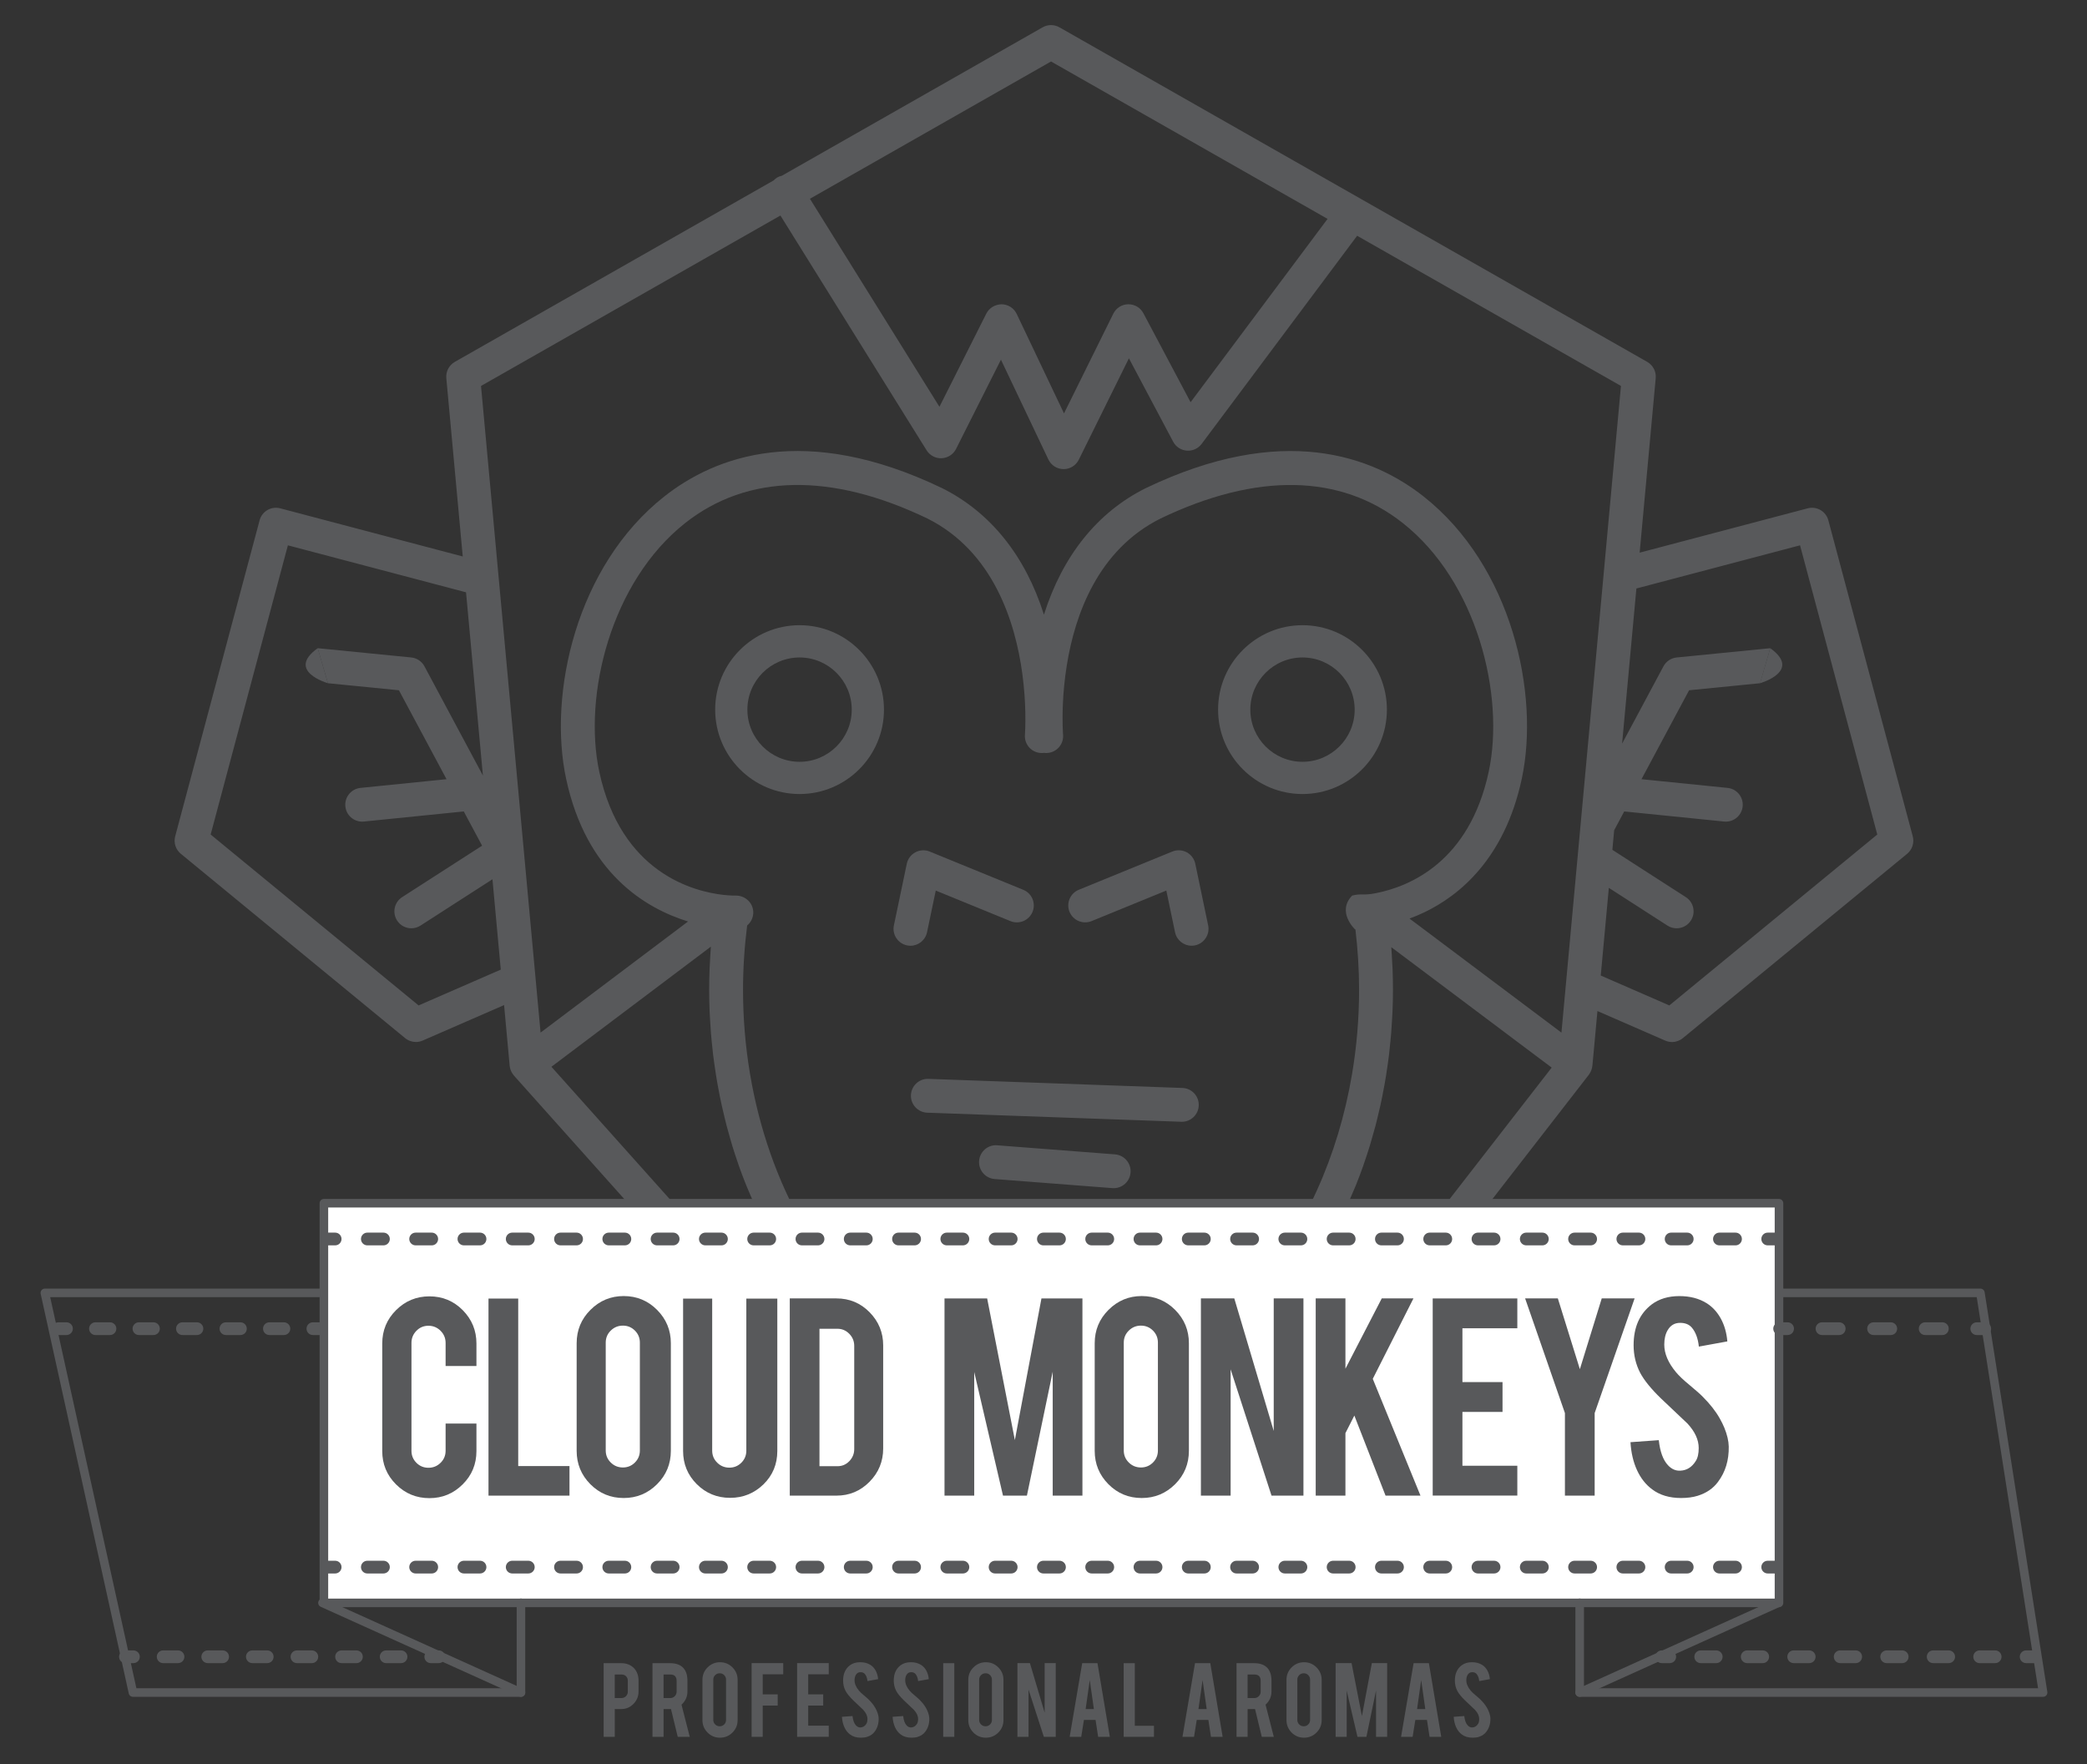 <?xml version="1.0" encoding="utf-8"?>
<!-- Generator: Adobe Illustrator 25.0.1, SVG Export Plug-In . SVG Version: 6.00 Build 0)  -->
<svg version="1.1" id="Layer_1" xmlns="http://www.w3.org/2000/svg" xmlns:xlink="http://www.w3.org/1999/xlink" x="0px" y="0px"
	 viewBox="0 0 973.27 822.66" style="enable-background:new 0 0 973.27 822.66;" xml:space="preserve">
<rect x="0" y="0" width="973.27" height="822.66" fill="#333333" stroke="none"/>
<style type="text/css">
	.st0{fill:none;}
	.st1{fill:#58595B;}
	.st2{fill:#FFFFFF;stroke:#58595B;stroke-width:4;stroke-linecap:round;stroke-linejoin:round;stroke-miterlimit:10;}
	.st3{fill:none;stroke:#58595B;stroke-width:4;stroke-linecap:round;stroke-linejoin:round;stroke-miterlimit:10;}
</style>
<g>
	<path class="st0" d="M233.56,452.17l-3.88-42.13l-33.58,21.61c-1.32,0.85-2.8,1.25-4.26,1.25c-2.59,0-5.13-1.28-6.64-3.63
		c-2.36-3.66-1.3-8.54,2.36-10.9l37.29-23.99l-8.55-15.97l-43.46,4.4c0.84,9.65,0.47,19.48-0.47,27.92
		c-2.13,10.66-10.03,17-18.81,23.88l41.7,34.26L233.56,452.17z"/>
	<path class="st0" d="M648.8,441.67c0.01,0.11,0.01,0.22,0.02,0.33c0.16,2.12,0.26,4.25,0.38,6.37c0.06,1.14,0.15,2.27,0.19,3.41
		c0.13,3.26,0.19,6.52,0.19,9.77c0,3.39-0.08,6.76-0.22,10.12c-0.04,1.11-0.13,2.21-0.18,3.32c-0.12,2.25-0.25,4.5-0.43,6.73
		c-0.11,1.31-0.24,2.6-0.36,3.9c-0.2,2.04-0.4,4.07-0.64,6.1c-0.16,1.36-0.34,2.7-0.53,4.05c-0.26,1.96-0.55,3.92-0.87,5.86
		c-0.22,1.36-0.45,2.71-0.69,4.06c-0.34,1.93-0.71,3.86-1.11,5.78c-0.26,1.32-0.53,2.64-0.82,3.95c-0.43,1.96-0.9,3.91-1.38,5.85
		c-0.31,1.24-0.6,2.48-0.92,3.71c-0.55,2.09-1.15,4.16-1.76,6.23c-0.3,1.05-0.59,2.11-0.91,3.15c-0.86,2.78-1.76,5.54-2.72,8.27
		c-0.11,0.31-0.19,0.62-0.3,0.92c-1.07,3.03-2.21,6.03-3.39,8.99c-0.37,0.92-0.77,1.81-1.15,2.71c-0.85,2.03-1.7,4.06-2.6,6.05
		c-0.5,1.11-1.03,2.2-1.55,3.3c-0.83,1.76-1.67,3.51-2.54,5.24c-0.58,1.16-1.19,2.29-1.79,3.44c-0.86,1.63-1.74,3.26-2.64,4.87
		c-0.64,1.15-1.3,2.28-1.97,3.41c-0.92,1.56-1.85,3.11-2.81,4.64c-0.7,1.11-1.39,2.22-2.1,3.31c-0.99,1.53-2.01,3.02-3.04,4.51
		c-0.72,1.04-1.43,2.1-2.18,3.13c-0.24,0.34-0.47,0.7-0.72,1.03l38.41,0.02l77.9-100.39l-45.18-33.92L648.8,441.67z"/>
	<path class="st1" d="M892.01,390l-39.36-147.36c-1.13-4.2-5.42-6.7-9.64-5.59l-78.36,20.67l7.49-81.37
		c0.28-3.09-1.26-6.05-3.95-7.59L494.05,12.73c-2.42-1.37-5.39-1.37-7.81,0l-121.58,69.2c-0.82,0.19-1.62,0.48-2.37,0.95
		c-0.57,0.36-1.06,0.79-1.51,1.26l-148.68,84.62c-2.69,1.53-4.24,4.5-3.96,7.59l7.66,83.15l-85.11-22.45
		c-4.21-1.11-8.51,1.39-9.63,5.59L81.7,390c-0.8,2.99,0.22,6.17,2.61,8.13l104.63,85.99c1.44,1.18,3.22,1.79,5.02,1.79
		c1.07,0,2.13-0.22,3.15-0.66l37.97-16.55l2.61,28.34c0,0.02,0.01,0.03,0.01,0.06c0.06,0.64,0.21,1.25,0.43,1.85
		c0.06,0.17,0.14,0.32,0.21,0.48c0.18,0.42,0.39,0.82,0.65,1.21c0.11,0.18,0.24,0.35,0.38,0.52c0.11,0.13,0.18,0.28,0.3,0.41
		l97.98,109.61c1.5,1.67,3.63,2.63,5.88,2.63l42.33,0.03c28.95,31.66,65.84,49.1,104.3,49.1c38.39,0,75.24-17.39,104.18-48.98
		l55.22,0.04c0,0,0.01,0,0.01,0c2.44,0,4.74-1.13,6.23-3.06l85.18-109.78c0.03-0.04,0.06-0.1,0.09-0.14
		c0.1-0.13,0.17-0.27,0.26-0.41c0.26-0.4,0.48-0.81,0.66-1.25c0.08-0.18,0.15-0.35,0.21-0.54c0.16-0.49,0.28-0.98,0.34-1.49
		c0.02-0.1,0.06-0.18,0.07-0.28l2.36-25.57l31.63,13.79c1.01,0.44,2.08,0.66,3.15,0.66c1.8,0,3.57-0.62,5.01-1.79l104.64-85.99
		C891.78,396.17,892.8,392.99,892.01,390z M490.15,28.67l128.96,73.4l-63.88,85.5l-22-41.48c-1.39-2.62-4.04-4.22-7.08-4.2
		c-2.96,0.04-5.65,1.74-6.96,4.39l-22.99,46.5l-22.06-46.39c-1.29-2.72-4.02-4.46-7.03-4.5c-3.02,0.08-5.78,1.66-7.14,4.35
		l-21.86,43.46l-60.4-97.01L490.15,28.67z M152.93,318.61l33.11,3.28l22.2,41.47l-40.12,4.06c-4.34,0.44-7.5,4.31-7.06,8.64
		c0.41,4.07,3.84,7.09,7.84,7.09c0.27,0,0.53-0.01,0.8-0.04l46.58-4.71l8.55,15.97l-37.29,23.99c-3.66,2.36-4.72,7.24-2.36,10.9
		c1.51,2.35,4.05,3.63,6.64,3.63c1.46,0,2.94-0.41,4.26-1.25l33.58-21.61l3.88,42.13l-38.32,16.7l-96.98-79.7l36.02-134.86
		l83.08,21.91l7.87,85.44l-27.26-50.93c-1.24-2.32-3.56-3.87-6.17-4.13l-43.63-4.32L152.93,318.61z M347.07,598.05l-89.92-100.58
		l74.36-56.02c-0.01,0.12-0.01,0.24-0.02,0.36c-0.17,2.18-0.27,4.36-0.39,6.54c-0.06,1.12-0.14,2.22-0.18,3.33
		c-0.13,3.3-0.2,6.59-0.2,9.87c0,3.38,0.08,6.75,0.21,10.11c0.05,1.1,0.12,2.21,0.18,3.31c0.12,2.25,0.25,4.5,0.43,6.74
		c0.1,1.31,0.24,2.6,0.36,3.9c0.2,2.03,0.4,4.06,0.64,6.08c0.17,1.36,0.35,2.73,0.54,4.08c0.26,1.94,0.54,3.87,0.86,5.8
		c0.22,1.38,0.45,2.75,0.7,4.12c0.34,1.91,0.7,3.8,1.08,5.69c0.27,1.35,0.55,2.7,0.85,4.04c0.42,1.92,0.87,3.82,1.34,5.72
		c0.31,1.28,0.62,2.57,0.95,3.84c0.53,2.02,1.1,4.02,1.68,6.02c0.33,1.11,0.63,2.24,0.97,3.35c0.8,2.62,1.67,5.22,2.56,7.81
		c0.16,0.45,0.29,0.92,0.46,1.38c1.06,3,2.18,5.97,3.36,8.9c0.4,1.01,0.84,1.99,1.25,2.98c0.81,1.93,1.62,3.86,2.47,5.77
		c0.52,1.16,1.08,2.3,1.62,3.46c0.8,1.7,1.61,3.41,2.45,5.08c0.6,1.19,1.22,2.36,1.83,3.53c0.85,1.61,1.71,3.2,2.59,4.77
		c0.65,1.17,1.32,2.33,1.99,3.48c0.91,1.55,1.84,3.08,2.79,4.6c0.69,1.12,1.39,2.23,2.1,3.33c1,1.53,2.02,3.04,3.05,4.53
		c0.71,1.02,1.41,2.06,2.13,3.07c0.24,0.35,0.48,0.71,0.72,1.05L347.07,598.05z M631.92,433.41c0,0,0,0,0.18-0.01
		c1.11,9.36,1.71,18.79,1.71,28.14c0,13.31-1.11,26.47-3.27,39.26c-6.46,38.39-22.3,73.58-45.58,100.05
		c-26.25,29.86-59.93,46.31-94.8,46.31c-34.93,0-68.64-16.48-94.9-46.41c-30.98-35.29-48.75-86.03-48.75-139.2
		c0-9.98,0.67-20.03,1.92-29.97c1.48-1.23,2.49-2.97,2.77-4.96c0.06-0.44,0.11-0.89,0.09-1.35c-0.15-4.34-3.82-7.65-8.13-7.63
		c-0.4,0.01-2.55,0.04-5.83-0.33c-13.78-1.54-47.69-10.14-57.85-57.39c-7.63-35.49,5.29-88.61,40.14-116.07
		c29.03-22.87,68.09-23.57,112.86-2.06c30.8,15.42,41.03,48.36,44.28,72.4c0.94,6.96,1.3,13.16,1.4,17.99
		c0.13,6.28-0.17,10.23-0.18,10.4c-0.39,4.34,2.82,8.17,7.16,8.55c0.59,0.05,1.16,0.04,1.72-0.04c0.56,0.07,1.14,0.1,1.73,0.04
		c4.34-0.38,7.55-4.21,7.17-8.55c-0.02-0.2-0.46-5.83-0.08-14.41c0.22-5.1,0.74-11.22,1.82-17.91
		c3.78-23.56,14.47-53.81,43.64-68.42c44.88-21.56,83.95-20.87,112.97,2.01c34.85,27.45,47.77,80.57,40.14,116.07
		c-9.04,42.06-36.91,53.51-52.64,56.6c-6.13,1.21-6.57-0.01-11.04,1.12C623.21,425.25,631.92,433.41,631.92,433.41z M645.7,598.22
		l-38.41-0.02c0.25-0.33,0.48-0.7,0.72-1.03c0.75-1.03,1.46-2.08,2.18-3.13c1.03-1.49,2.05-2.98,3.04-4.51
		c0.71-1.08,1.4-2.2,2.1-3.31c0.95-1.53,1.89-3.08,2.81-4.64c0.66-1.13,1.32-2.27,1.97-3.41c0.9-1.61,1.78-3.23,2.64-4.87
		c0.6-1.15,1.2-2.28,1.79-3.44c0.87-1.73,1.71-3.48,2.54-5.24c0.52-1.1,1.05-2.19,1.55-3.3c0.9-2,1.75-4.02,2.6-6.05
		c0.38-0.9,0.78-1.79,1.15-2.71c1.18-2.96,2.32-5.95,3.39-8.99c0.11-0.3,0.2-0.61,0.3-0.92c0.95-2.73,1.86-5.49,2.72-8.27
		c0.32-1.04,0.61-2.1,0.91-3.15c0.6-2.07,1.2-4.14,1.76-6.23c0.32-1.23,0.61-2.47,0.92-3.71c0.48-1.94,0.94-3.89,1.38-5.85
		c0.29-1.31,0.56-2.63,0.82-3.95c0.4-1.92,0.76-3.85,1.11-5.78c0.24-1.35,0.47-2.7,0.69-4.06c0.32-1.95,0.6-3.9,0.87-5.86
		c0.19-1.35,0.37-2.69,0.53-4.05c0.24-2.02,0.45-4.06,0.64-6.1c0.12-1.3,0.26-2.59,0.36-3.9c0.18-2.24,0.31-4.48,0.43-6.73
		c0.05-1.11,0.14-2.21,0.18-3.32c0.14-3.36,0.22-6.73,0.22-10.12c0-3.24-0.07-6.51-0.19-9.77c-0.04-1.14-0.14-2.27-0.19-3.41
		c-0.11-2.12-0.21-4.25-0.38-6.37c-0.01-0.11-0.01-0.22-0.02-0.33l29.62,22.24l45.18,33.92L645.7,598.22z M728.18,481.54
		l-70.86-53.19c2.25-0.82,4.54-1.77,6.88-2.89c16.32-7.81,37.45-24.95,45.46-62.2c8.53-39.66-4.62-99.33-45.8-131.77
		c-23.77-18.73-65.55-34.6-129.69-3.78c-22.45,11.23-38.65,31.48-47.33,58.93c-8.68-27.44-24.89-47.7-47.44-58.98
		c-64.02-30.77-105.8-14.9-129.57,3.83c-41.18,32.44-54.33,92.11-45.8,131.77c9.41,43.8,36.8,60.27,56.84,66.46l-68.78,51.81
		l-27.77-301.55l139.63-79.48l68.16,109.47c1.51,2.43,4.25,3.87,7.06,3.71c2.85-0.13,5.41-1.79,6.69-4.34l20.93-41.61l22.12,46.53
		c1.3,2.73,4.04,4.48,7.06,4.5c0.02,0,0.04,0,0.06,0c3,0,5.74-1.7,7.07-4.39l23.37-47.28l20.63,38.88c1.26,2.39,3.66,3.97,6.36,4.17
		c2.72,0.22,5.32-0.98,6.93-3.14l72.51-97.06l123.03,70.03L728.18,481.54z M825.55,302.28l-43.62,4.32
		c-2.62,0.26-4.94,1.81-6.18,4.13l-19.29,36.05l6.67-72.35l76.32-20.13l36.02,134.86l-96.98,79.7l-31.98-13.94l3.77-40.89
		l27.36,17.61c1.32,0.85,2.81,1.25,4.27,1.25c2.59,0,5.13-1.28,6.64-3.63c2.36-3.66,1.3-8.54-2.36-10.9l-34.26-22.05l0.84-9.15
		l4.69-8.76l46.58,4.71c0.27,0.03,0.54,0.04,0.81,0.04c4,0,7.43-3.03,7.84-7.09c0.44-4.34-2.72-8.2-7.06-8.64l-40.12-4.06
		l22.2-41.47l33.12-3.28"/>
	<path class="st1" d="M557.42,402.79c-0.48-2.29-1.95-4.25-4.02-5.35c-2.07-1.1-4.52-1.22-6.69-0.34l-43.62,17.83
		c-4.03,1.65-5.96,6.25-4.32,10.29c1.65,4.03,6.26,5.96,10.29,4.32l34.85-14.25l4.07,19.45c0.78,3.72,4.06,6.28,7.71,6.28
		c0.53,0,1.08-0.05,1.62-0.17c4.26-0.89,7-5.07,6.11-9.33L557.42,402.79z"/>
	<path class="st1" d="M432.32,434.75l4.07-19.45l34.84,14.25c4.03,1.64,8.64-0.29,10.29-4.32c1.65-4.04-0.28-8.65-4.32-10.29
		l-43.62-17.83c-2.17-0.89-4.61-0.76-6.68,0.34c-2.07,1.1-3.54,3.06-4.02,5.35l-6.01,28.73c-0.89,4.26,1.84,8.44,6.11,9.33
		c0.55,0.12,1.09,0.17,1.62,0.17C428.26,441.03,431.54,438.47,432.32,434.75z"/>
	<path class="st1" d="M372.88,291.55c-21.71,0-39.36,17.66-39.36,39.37c0,21.7,17.65,39.36,39.36,39.36
		c21.7,0,39.36-17.66,39.36-39.36C412.24,309.21,394.58,291.55,372.88,291.55z M372.88,355.25c-13.42,0-24.34-10.91-24.34-24.32
		c0-13.42,10.92-24.33,24.34-24.33c13.41,0,24.33,10.91,24.33,24.33C397.21,344.33,386.29,355.25,372.88,355.25z"/>
	<path class="st1" d="M607.42,291.55c-21.71,0-39.37,17.66-39.37,39.37c0,21.7,17.66,39.36,39.37,39.36
		c21.71,0,39.36-17.66,39.36-39.36C646.78,309.21,629.13,291.55,607.42,291.55z M607.42,355.25c-13.42,0-24.33-10.91-24.33-24.32
		c0-13.42,10.92-24.33,24.33-24.33c13.41,0,24.33,10.91,24.33,24.33C631.75,344.33,620.83,355.25,607.42,355.25z"/>
	<path class="st1" d="M551.43,507.35l-118.45-4.24c-4.34-0.19-8.01,3.25-8.17,7.6c-0.16,4.35,3.25,8.01,7.6,8.17l118.45,4.23
		c0.09,0,0.19,0.01,0.29,0.01c4.23,0,7.73-3.35,7.88-7.61C559.19,511.16,555.78,507.5,551.43,507.35z"/>
	<path class="st1" d="M519.97,538.32l-54.89-4.23c-4.32-0.39-8.14,2.91-8.48,7.26c-0.33,4.34,2.92,8.14,7.26,8.47l54.9,4.24
		c0.2,0.02,0.41,0.02,0.62,0.02c4.08,0,7.53-3.14,7.85-7.28C527.57,542.45,524.32,538.66,519.97,538.32z"/>
	<rect x="151.05" y="561.1" class="st2" width="678.58" height="186.37"/>
	<g>
		<g>
			<path class="st1" d="M828.09,733.76h-3.72c-1.64,0-2.97-1.33-2.97-2.97c0-1.64,1.33-2.97,2.97-2.97h3.72
				c1.64,0,2.97,1.33,2.97,2.97C831.06,732.43,829.73,733.76,828.09,733.76z"/>
		</g>
		<g>
			<path class="st1" d="M809.36,733.76h-7.51c-1.64,0-2.97-1.33-2.97-2.97c0-1.64,1.33-2.97,2.97-2.97h7.51
				c1.64,0,2.97,1.33,2.97,2.97C812.33,732.43,811,733.76,809.36,733.76z M786.84,733.76h-7.51c-1.64,0-2.97-1.33-2.97-2.97
				c0-1.64,1.33-2.97,2.97-2.97h7.51c1.64,0,2.97,1.33,2.97,2.97C789.81,732.43,788.48,733.76,786.84,733.76z M764.32,733.76h-7.51
				c-1.64,0-2.97-1.33-2.97-2.97c0-1.64,1.33-2.97,2.97-2.97h7.51c1.64,0,2.97,1.33,2.97,2.97
				C767.29,732.43,765.96,733.76,764.32,733.76z M741.8,733.76h-7.51c-1.64,0-2.97-1.33-2.97-2.97c0-1.64,1.33-2.97,2.97-2.97h7.51
				c1.64,0,2.97,1.33,2.97,2.97C744.77,732.43,743.44,733.76,741.8,733.76z M719.28,733.76h-7.51c-1.64,0-2.97-1.33-2.97-2.97
				c0-1.64,1.33-2.97,2.97-2.97h7.51c1.64,0,2.97,1.33,2.97,2.97C722.26,732.43,720.93,733.76,719.28,733.76z M696.76,733.76h-7.51
				c-1.64,0-2.97-1.33-2.97-2.97c0-1.64,1.33-2.97,2.97-2.97h7.51c1.64,0,2.97,1.33,2.97,2.97
				C699.74,732.43,698.41,733.76,696.76,733.76z M674.24,733.76h-7.51c-1.64,0-2.97-1.33-2.97-2.97c0-1.64,1.33-2.97,2.97-2.97h7.51
				c1.64,0,2.97,1.33,2.97,2.97C677.22,732.43,675.89,733.76,674.24,733.76z M651.72,733.76h-7.51c-1.64,0-2.97-1.33-2.97-2.97
				c0-1.64,1.33-2.97,2.97-2.97h7.51c1.64,0,2.97,1.33,2.97,2.97C654.7,732.43,653.37,733.76,651.72,733.76z M629.2,733.76h-7.51
				c-1.64,0-2.97-1.33-2.97-2.97c0-1.64,1.33-2.97,2.97-2.97h7.51c1.64,0,2.97,1.33,2.97,2.97
				C632.18,732.43,630.85,733.76,629.2,733.76z M606.69,733.76h-7.51c-1.64,0-2.97-1.33-2.97-2.97c0-1.64,1.33-2.97,2.97-2.97h7.51
				c1.64,0,2.97,1.33,2.97,2.97C609.66,732.43,608.33,733.76,606.69,733.76z M584.17,733.76h-7.51c-1.64,0-2.97-1.33-2.97-2.97
				c0-1.64,1.33-2.97,2.97-2.97h7.51c1.64,0,2.97,1.33,2.97,2.97C587.14,732.43,585.81,733.76,584.17,733.76z M561.65,733.76h-7.51
				c-1.64,0-2.97-1.33-2.97-2.97c0-1.64,1.33-2.97,2.97-2.97h7.51c1.64,0,2.97,1.33,2.97,2.97
				C564.62,732.43,563.29,733.76,561.65,733.76z M539.13,733.76h-7.51c-1.64,0-2.97-1.33-2.97-2.97c0-1.64,1.33-2.97,2.97-2.97h7.51
				c1.64,0,2.97,1.33,2.97,2.97C542.1,732.43,540.77,733.76,539.13,733.76z M516.61,733.76h-7.51c-1.64,0-2.97-1.33-2.97-2.97
				c0-1.64,1.33-2.97,2.97-2.97h7.51c1.64,0,2.97,1.33,2.97,2.97C519.58,732.43,518.25,733.76,516.61,733.76z M494.09,733.76h-7.51
				c-1.64,0-2.97-1.33-2.97-2.97c0-1.64,1.33-2.97,2.97-2.97h7.51c1.64,0,2.97,1.33,2.97,2.97
				C497.06,732.43,495.73,733.76,494.09,733.76z M471.57,733.76h-7.51c-1.64,0-2.97-1.33-2.97-2.97c0-1.64,1.33-2.97,2.97-2.97h7.51
				c1.64,0,2.97,1.33,2.97,2.97C474.54,732.43,473.21,733.76,471.57,733.76z M449.05,733.76h-7.51c-1.64,0-2.97-1.33-2.97-2.97
				c0-1.64,1.33-2.97,2.97-2.97h7.51c1.64,0,2.97,1.33,2.97,2.97C452.02,732.43,450.69,733.76,449.05,733.76z M426.53,733.76h-7.51
				c-1.64,0-2.97-1.33-2.97-2.97c0-1.64,1.33-2.97,2.97-2.97h7.51c1.64,0,2.97,1.33,2.97,2.97
				C429.5,732.43,428.17,733.76,426.53,733.76z M404.01,733.76h-7.51c-1.64,0-2.97-1.33-2.97-2.97c0-1.64,1.33-2.97,2.97-2.97h7.51
				c1.64,0,2.97,1.33,2.97,2.97C406.98,732.43,405.65,733.76,404.01,733.76z M381.49,733.76h-7.51c-1.64,0-2.97-1.33-2.97-2.97
				c0-1.64,1.33-2.97,2.97-2.97h7.51c1.64,0,2.97,1.33,2.97,2.97C384.46,732.43,383.13,733.76,381.49,733.76z M358.97,733.76h-7.51
				c-1.64,0-2.97-1.33-2.97-2.97c0-1.64,1.33-2.97,2.97-2.97h7.51c1.64,0,2.97,1.33,2.97,2.97
				C361.94,732.43,360.61,733.76,358.97,733.76z M336.45,733.76h-7.51c-1.64,0-2.97-1.33-2.97-2.97c0-1.64,1.33-2.97,2.97-2.97h7.51
				c1.64,0,2.97,1.33,2.97,2.97C339.43,732.43,338.09,733.76,336.45,733.76z M313.93,733.76h-7.51c-1.64,0-2.97-1.33-2.97-2.97
				c0-1.64,1.33-2.97,2.97-2.97h7.51c1.64,0,2.97,1.33,2.97,2.97C316.91,732.43,315.57,733.76,313.93,733.76z M291.41,733.76h-7.51
				c-1.64,0-2.97-1.33-2.97-2.97c0-1.64,1.33-2.97,2.97-2.97h7.51c1.64,0,2.97,1.33,2.97,2.97
				C294.39,732.43,293.06,733.76,291.41,733.76z M268.89,733.76h-7.51c-1.64,0-2.97-1.33-2.97-2.97c0-1.64,1.33-2.97,2.97-2.97h7.51
				c1.64,0,2.97,1.33,2.97,2.97C271.87,732.43,270.54,733.76,268.89,733.76z M246.38,733.76h-7.51c-1.64,0-2.97-1.33-2.97-2.97
				c0-1.64,1.33-2.97,2.97-2.97h7.51c1.64,0,2.97,1.33,2.97,2.97C249.35,732.43,248.02,733.76,246.38,733.76z M223.86,733.76h-7.51
				c-1.64,0-2.97-1.33-2.97-2.97c0-1.64,1.33-2.97,2.97-2.97h7.51c1.64,0,2.97,1.33,2.97,2.97
				C226.83,732.43,225.5,733.76,223.86,733.76z M201.34,733.76h-7.51c-1.64,0-2.97-1.33-2.97-2.97c0-1.64,1.33-2.97,2.97-2.97h7.51
				c1.64,0,2.97,1.33,2.97,2.97C204.31,732.43,202.98,733.76,201.34,733.76z M178.82,733.76h-7.51c-1.64,0-2.97-1.33-2.97-2.97
				c0-1.64,1.33-2.97,2.97-2.97h7.51c1.64,0,2.97,1.33,2.97,2.97C181.79,732.43,180.46,733.76,178.82,733.76z"/>
		</g>
		<g>
			<path class="st1" d="M156.3,733.76h-3.72c-1.64,0-2.97-1.33-2.97-2.97c0-1.64,1.33-2.97,2.97-2.97h3.72
				c1.64,0,2.97,1.33,2.97,2.97C159.27,732.43,157.94,733.76,156.3,733.76z"/>
		</g>
	</g>
	<g>
		<g>
			<path class="st1" d="M156.3,580.75h-3.72c-1.64,0-2.97-1.33-2.97-2.97c0-1.64,1.33-2.97,2.97-2.97h3.72
				c1.64,0,2.97,1.33,2.97,2.97C159.27,579.42,157.94,580.75,156.3,580.75z"/>
		</g>
		<g>
			<path class="st1" d="M809.36,580.75h-7.51c-1.64,0-2.97-1.33-2.97-2.97c0-1.64,1.33-2.97,2.97-2.97h7.51
				c1.64,0,2.97,1.33,2.97,2.97C812.33,579.42,811,580.75,809.36,580.75z M786.84,580.75h-7.51c-1.64,0-2.97-1.33-2.97-2.97
				c0-1.64,1.33-2.97,2.97-2.97h7.51c1.64,0,2.97,1.33,2.97,2.97C789.81,579.42,788.48,580.75,786.84,580.75z M764.32,580.75h-7.51
				c-1.64,0-2.97-1.33-2.97-2.97c0-1.64,1.33-2.97,2.97-2.97h7.51c1.64,0,2.97,1.33,2.97,2.97
				C767.29,579.42,765.96,580.75,764.32,580.75z M741.8,580.75h-7.51c-1.64,0-2.97-1.33-2.97-2.97c0-1.64,1.33-2.97,2.97-2.97h7.51
				c1.64,0,2.97,1.33,2.97,2.97C744.77,579.42,743.44,580.75,741.8,580.75z M719.28,580.75h-7.51c-1.64,0-2.97-1.33-2.97-2.97
				c0-1.64,1.33-2.97,2.97-2.97h7.51c1.64,0,2.97,1.33,2.97,2.97C722.25,579.42,720.92,580.75,719.28,580.75z M696.76,580.75h-7.51
				c-1.64,0-2.97-1.33-2.97-2.97c0-1.64,1.33-2.97,2.97-2.97h7.51c1.64,0,2.97,1.33,2.97,2.97
				C699.74,579.42,698.41,580.75,696.76,580.75z M674.24,580.75h-7.51c-1.64,0-2.97-1.33-2.97-2.97c0-1.64,1.33-2.97,2.97-2.97h7.51
				c1.64,0,2.97,1.33,2.97,2.97C677.22,579.42,675.89,580.75,674.24,580.75z M651.72,580.75h-7.51c-1.64,0-2.97-1.33-2.97-2.97
				c0-1.64,1.33-2.97,2.97-2.97h7.51c1.64,0,2.97,1.33,2.97,2.97C654.7,579.42,653.37,580.75,651.72,580.75z M629.2,580.75h-7.51
				c-1.64,0-2.97-1.33-2.97-2.97c0-1.64,1.33-2.97,2.97-2.97h7.51c1.64,0,2.97,1.33,2.97,2.97
				C632.18,579.42,630.85,580.75,629.2,580.75z M606.68,580.75h-7.51c-1.64,0-2.97-1.33-2.97-2.97c0-1.64,1.33-2.97,2.97-2.97h7.51
				c1.64,0,2.97,1.33,2.97,2.97C609.66,579.42,608.33,580.75,606.68,580.75z M584.17,580.75h-7.51c-1.64,0-2.97-1.33-2.97-2.97
				c0-1.64,1.33-2.97,2.97-2.97h7.51c1.64,0,2.97,1.33,2.97,2.97C587.14,579.42,585.81,580.75,584.17,580.75z M561.65,580.75h-7.51
				c-1.64,0-2.97-1.33-2.97-2.97c0-1.64,1.33-2.97,2.97-2.97h7.51c1.64,0,2.97,1.33,2.97,2.97
				C564.62,579.42,563.29,580.75,561.65,580.75z M539.13,580.75h-7.51c-1.64,0-2.97-1.33-2.97-2.97c0-1.64,1.33-2.97,2.97-2.97h7.51
				c1.64,0,2.97,1.33,2.97,2.97C542.1,579.42,540.77,580.75,539.13,580.75z M516.61,580.75h-7.51c-1.64,0-2.97-1.33-2.97-2.97
				c0-1.64,1.33-2.97,2.97-2.97h7.51c1.64,0,2.97,1.33,2.97,2.97C519.58,579.42,518.25,580.75,516.61,580.75z M494.09,580.75h-7.51
				c-1.64,0-2.97-1.33-2.97-2.97c0-1.64,1.33-2.97,2.97-2.97h7.51c1.64,0,2.97,1.33,2.97,2.97
				C497.06,579.42,495.73,580.75,494.09,580.75z M471.57,580.75h-7.51c-1.64,0-2.97-1.33-2.97-2.97c0-1.64,1.33-2.97,2.97-2.97h7.51
				c1.64,0,2.97,1.33,2.97,2.97C474.54,579.42,473.21,580.75,471.57,580.75z M449.05,580.75h-7.51c-1.64,0-2.97-1.33-2.97-2.97
				c0-1.64,1.33-2.97,2.97-2.97h7.51c1.64,0,2.97,1.33,2.97,2.97C452.02,579.42,450.69,580.75,449.05,580.75z M426.53,580.75h-7.51
				c-1.64,0-2.97-1.33-2.97-2.97c0-1.64,1.33-2.97,2.97-2.97h7.51c1.64,0,2.97,1.33,2.97,2.97
				C429.5,579.42,428.17,580.75,426.53,580.75z M404.01,580.75h-7.51c-1.64,0-2.97-1.33-2.97-2.97c0-1.64,1.33-2.97,2.97-2.97h7.51
				c1.64,0,2.97,1.33,2.97,2.97C406.98,579.42,405.65,580.75,404.01,580.75z M381.49,580.75h-7.51c-1.64,0-2.97-1.33-2.97-2.97
				c0-1.64,1.33-2.97,2.97-2.97h7.51c1.64,0,2.97,1.33,2.97,2.97C384.46,579.42,383.13,580.75,381.49,580.75z M358.97,580.75h-7.51
				c-1.64,0-2.97-1.33-2.97-2.97c0-1.64,1.33-2.97,2.97-2.97h7.51c1.64,0,2.97,1.33,2.97,2.97
				C361.94,579.42,360.61,580.75,358.97,580.75z M336.45,580.75h-7.51c-1.64,0-2.97-1.33-2.97-2.97c0-1.64,1.33-2.97,2.97-2.97h7.51
				c1.64,0,2.97,1.33,2.97,2.97C339.42,579.42,338.09,580.75,336.45,580.75z M313.93,580.75h-7.51c-1.64,0-2.97-1.33-2.97-2.97
				c0-1.64,1.33-2.97,2.97-2.97h7.51c1.64,0,2.97,1.33,2.97,2.97C316.91,579.42,315.57,580.75,313.93,580.75z M291.41,580.75h-7.51
				c-1.64,0-2.97-1.33-2.97-2.97c0-1.64,1.33-2.97,2.97-2.97h7.51c1.64,0,2.97,1.33,2.97,2.97
				C294.39,579.42,293.06,580.75,291.41,580.75z M268.89,580.75h-7.51c-1.64,0-2.97-1.33-2.97-2.97c0-1.64,1.33-2.97,2.97-2.97h7.51
				c1.64,0,2.97,1.33,2.97,2.97C271.87,579.42,270.54,580.75,268.89,580.75z M246.38,580.75h-7.51c-1.64,0-2.97-1.33-2.97-2.97
				c0-1.64,1.33-2.97,2.97-2.97h7.51c1.64,0,2.97,1.33,2.97,2.97C249.35,579.42,248.02,580.75,246.38,580.75z M223.86,580.75h-7.51
				c-1.64,0-2.97-1.33-2.97-2.97c0-1.64,1.33-2.97,2.97-2.97h7.51c1.64,0,2.97,1.33,2.97,2.97
				C226.83,579.42,225.5,580.75,223.86,580.75z M201.34,580.75h-7.51c-1.64,0-2.97-1.33-2.97-2.97c0-1.64,1.33-2.97,2.97-2.97h7.51
				c1.64,0,2.97,1.33,2.97,2.97C204.31,579.42,202.98,580.75,201.34,580.75z M178.82,580.75h-7.51c-1.64,0-2.97-1.33-2.97-2.97
				c0-1.64,1.33-2.97,2.97-2.97h7.51c1.64,0,2.97,1.33,2.97,2.97C181.79,579.42,180.46,580.75,178.82,580.75z"/>
		</g>
		<g>
			<path class="st1" d="M828.09,580.75h-3.72c-1.64,0-2.97-1.33-2.97-2.97c0-1.64,1.33-2.97,2.97-2.97h3.72
				c1.64,0,2.97,1.33,2.97,2.97C831.06,579.42,829.73,580.75,828.09,580.75z"/>
		</g>
	</g>
	<g>
		<g>
			<path class="st1" d="M948.61,775.57h-3.72c-1.64,0-2.97-1.33-2.97-2.97s1.33-2.97,2.97-2.97h3.72c1.64,0,2.97,1.33,2.97,2.97
				S950.25,775.57,948.61,775.57z"/>
		</g>
		<g>
			<path class="st1" d="M930.44,775.57h-7.23c-1.64,0-2.97-1.33-2.97-2.97s1.33-2.97,2.97-2.97h7.23c1.64,0,2.97,1.33,2.97,2.97
				S932.08,775.57,930.44,775.57z M908.76,775.57h-7.23c-1.64,0-2.97-1.33-2.97-2.97s1.33-2.97,2.97-2.97h7.23
				c1.64,0,2.97,1.33,2.97,2.97S910.4,775.57,908.76,775.57z M887.08,775.57h-7.23c-1.64,0-2.97-1.33-2.97-2.97s1.33-2.97,2.97-2.97
				h7.23c1.64,0,2.97,1.33,2.97,2.97S888.72,775.57,887.08,775.57z M865.4,775.57h-7.23c-1.64,0-2.97-1.33-2.97-2.97
				s1.33-2.97,2.97-2.97h7.23c1.64,0,2.97,1.33,2.97,2.97S867.04,775.57,865.4,775.57z M843.72,775.57h-7.23
				c-1.64,0-2.97-1.33-2.97-2.97s1.33-2.97,2.97-2.97h7.23c1.64,0,2.97,1.33,2.97,2.97S845.36,775.57,843.72,775.57z M822.04,775.57
				h-7.23c-1.64,0-2.97-1.33-2.97-2.97s1.33-2.97,2.97-2.97h7.23c1.64,0,2.97,1.33,2.97,2.97S823.68,775.57,822.04,775.57z
				 M800.36,775.57h-7.23c-1.64,0-2.97-1.33-2.97-2.97s1.33-2.97,2.97-2.97h7.23c1.64,0,2.97,1.33,2.97,2.97
				S802,775.57,800.36,775.57z"/>
		</g>
		<g>
			<path class="st1" d="M778.68,775.57h-3.72c-1.64,0-2.97-1.33-2.97-2.97s1.33-2.97,2.97-2.97h3.72c1.64,0,2.97,1.33,2.97,2.97
				S780.32,775.57,778.68,775.57z"/>
		</g>
	</g>
	<g>
		<g>
			<path class="st1" d="M833.65,622.57h-3.72c-1.64,0-2.97-1.33-2.97-2.97c0-1.64,1.33-2.97,2.97-2.97h3.72
				c1.64,0,2.97,1.33,2.97,2.97C836.62,621.24,835.29,622.57,833.65,622.57z"/>
		</g>
		<g>
			<path class="st1" d="M905.82,622.57h-8.02c-1.64,0-2.97-1.33-2.97-2.97c0-1.64,1.33-2.97,2.97-2.97h8.02
				c1.64,0,2.97,1.33,2.97,2.97C908.8,621.24,907.46,622.57,905.82,622.57z M881.76,622.57h-8.02c-1.64,0-2.97-1.33-2.97-2.97
				c0-1.64,1.33-2.97,2.97-2.97h8.02c1.64,0,2.97,1.33,2.97,2.97C884.74,621.24,883.41,622.57,881.76,622.57z M857.71,622.57h-8.02
				c-1.64,0-2.97-1.33-2.97-2.97c0-1.64,1.33-2.97,2.97-2.97h8.02c1.64,0,2.97,1.33,2.97,2.97
				C860.68,621.24,859.35,622.57,857.71,622.57z"/>
		</g>
		<g>
			<path class="st1" d="M925.58,622.57h-3.72c-1.64,0-2.97-1.33-2.97-2.97c0-1.64,1.33-2.97,2.97-2.97h3.72
				c1.64,0,2.97,1.33,2.97,2.97C928.55,621.24,927.22,622.57,925.58,622.57z"/>
		</g>
	</g>
	<g>
		<g>
			<path class="st1" d="M62.22,775.57h-3.72c-1.64,0-2.97-1.33-2.97-2.97s1.33-2.97,2.97-2.97h3.72c1.64,0,2.97,1.33,2.97,2.97
				S63.86,775.57,62.22,775.57z"/>
		</g>
		<g>
			<path class="st1" d="M187.02,775.57h-6.93c-1.64,0-2.97-1.33-2.97-2.97s1.33-2.97,2.97-2.97h6.93c1.64,0,2.97,1.33,2.97,2.97
				S188.67,775.57,187.02,775.57z M166.22,775.57h-6.93c-1.64,0-2.97-1.33-2.97-2.97s1.33-2.97,2.97-2.97h6.93
				c1.64,0,2.97,1.33,2.97,2.97S167.87,775.57,166.22,775.57z M145.42,775.57h-6.93c-1.64,0-2.97-1.33-2.97-2.97
				s1.33-2.97,2.97-2.97h6.93c1.64,0,2.97,1.33,2.97,2.97S147.07,775.57,145.42,775.57z M124.62,775.57h-6.93
				c-1.64,0-2.97-1.33-2.97-2.97s1.33-2.97,2.97-2.97h6.93c1.64,0,2.97,1.33,2.97,2.97S126.27,775.57,124.62,775.57z M103.82,775.57
				h-6.93c-1.64,0-2.97-1.33-2.97-2.97s1.33-2.97,2.97-2.97h6.93c1.64,0,2.97,1.33,2.97,2.97S105.46,775.57,103.82,775.57z
				 M83.02,775.57h-6.93c-1.64,0-2.97-1.33-2.97-2.97s1.33-2.97,2.97-2.97h6.93c1.64,0,2.97,1.33,2.97,2.97
				S84.66,775.57,83.02,775.57z"/>
		</g>
		<g>
			<path class="st1" d="M204.61,775.57h-3.72c-1.64,0-2.97-1.33-2.97-2.97s1.33-2.97,2.97-2.97h3.72c1.64,0,2.97,1.33,2.97,2.97
				S206.25,775.57,204.61,775.57z"/>
		</g>
	</g>
	<g>
		<g>
			<path class="st1" d="M149.64,622.57h-3.72c-1.64,0-2.97-1.33-2.97-2.97c0-1.64,1.33-2.97,2.97-2.97h3.72
				c1.64,0,2.97,1.33,2.97,2.97C152.61,621.24,151.28,622.57,149.64,622.57z"/>
		</g>
		<g>
			<path class="st1" d="M132.4,622.57h-6.76c-1.64,0-2.97-1.33-2.97-2.97c0-1.64,1.33-2.97,2.97-2.97h6.76
				c1.64,0,2.97,1.33,2.97,2.97C135.38,621.24,134.05,622.57,132.4,622.57z M112.12,622.57h-6.76c-1.64,0-2.97-1.33-2.97-2.97
				c0-1.64,1.33-2.97,2.97-2.97h6.76c1.64,0,2.97,1.33,2.97,2.97C115.1,621.24,113.77,622.57,112.12,622.57z M91.84,622.57h-6.76
				c-1.64,0-2.97-1.33-2.97-2.97c0-1.64,1.33-2.97,2.97-2.97h6.76c1.64,0,2.97,1.33,2.97,2.97
				C94.82,621.24,93.49,622.57,91.84,622.57z M71.56,622.57H64.8c-1.64,0-2.97-1.33-2.97-2.97c0-1.64,1.33-2.97,2.97-2.97h6.76
				c1.64,0,2.97,1.33,2.97,2.97C74.54,621.24,73.2,622.57,71.56,622.57z M51.28,622.57h-6.76c-1.64,0-2.97-1.33-2.97-2.97
				c0-1.64,1.33-2.97,2.97-2.97h6.76c1.64,0,2.97,1.33,2.97,2.97C54.26,621.24,52.92,622.57,51.28,622.57z"/>
		</g>
		<g>
			<path class="st1" d="M31,622.57h-3.72c-1.64,0-2.97-1.33-2.97-2.97c0-1.64,1.33-2.97,2.97-2.97H31c1.64,0,2.97,1.33,2.97,2.97
				C33.98,621.24,32.64,622.57,31,622.57z"/>
		</g>
	</g>
	<polyline class="st3" points="830.12,602.92 923.56,602.92 952.79,789.28 736.68,789.28 736.68,747.44 	"/>
	<line class="st3" x1="829.25" y1="747.47" x2="736.68" y2="789.28"/>
	<polyline class="st3" points="149.51,602.92 20.92,602.92 62,789.28 242.95,789.28 242.95,747.44 	"/>
	<line class="st3" x1="150.39" y1="747.47" x2="242.95" y2="789.28"/>
	<g>
		<path class="st1" d="M200.27,698.63c-6.11,0-11.31-2.14-15.59-6.42c-4.28-4.28-6.42-9.45-6.42-15.51v-50.17
			c0-6.11,2.15-11.31,6.45-15.58c4.3-4.28,9.48-6.42,15.55-6.42c6.11,0,11.29,2.15,15.55,6.45c4.25,4.3,6.38,9.49,6.38,15.55v10.49
			h-14.38v-10.78c0-2.2-0.78-4.08-2.35-5.65c-1.57-1.56-3.45-2.35-5.65-2.35c-2.2,0-4.07,0.78-5.61,2.35
			c-1.54,1.57-2.31,3.45-2.31,5.65v50.31c0,2.2,0.77,4.07,2.31,5.61c1.54,1.54,3.41,2.31,5.61,2.31c2.2,0,4.08-0.77,5.65-2.31
			c1.56-1.54,2.35-3.41,2.35-5.61v-12.69h14.38v12.83c0,6.11-2.15,11.3-6.45,15.55C211.44,696.51,206.28,698.63,200.27,698.63z"/>
		<path class="st1" d="M265.58,697.46h-37.77v-91.9h13.86v78.11h23.91V697.46z"/>
		<path class="st1" d="M290.85,604.39c6.11,0,11.31,2.15,15.58,6.45c4.28,4.3,6.42,9.49,6.42,15.55v50.17
			c0,6.11-2.15,11.31-6.45,15.59c-4.3,4.28-9.49,6.42-15.55,6.42c-6.11,0-11.29-2.15-15.55-6.45c-4.25-4.3-6.38-9.48-6.38-15.55
			v-50.17c0-6.11,2.15-11.31,6.45-15.58C279.67,606.53,284.83,604.39,290.85,604.39z M298.4,626.1c0-2.2-0.77-4.07-2.31-5.61
			c-1.54-1.54-3.41-2.31-5.61-2.31c-2.2,0-4.08,0.77-5.65,2.31c-1.57,1.54-2.35,3.41-2.35,5.61v50.31c0,2.2,0.78,4.07,2.35,5.61
			c1.56,1.54,3.45,2.31,5.65,2.31c2.2,0,4.07-0.77,5.61-2.31s2.31-3.41,2.31-5.61V626.1z"/>
		<path class="st1" d="M340.49,698.49c-6.11,0-11.29-2.13-15.55-6.38c-4.25-4.25-6.38-9.41-6.38-15.47v-71.07h13.57v70.92
			c0,2.2,0.78,4.07,2.35,5.61c1.56,1.54,3.45,2.31,5.65,2.31c2.2,0,4.07-0.77,5.61-2.31s2.31-3.41,2.31-5.61v-70.92h14.45v71.07
			c0,6.16-2.15,11.34-6.45,15.55C351.73,696.38,346.55,698.49,340.49,698.49z"/>
		<path class="st1" d="M411.87,675.46c0,6.06-2.13,11.25-6.38,15.55c-4.25,4.3-9.39,6.45-15.4,6.45h-21.78v-91.97h21.78
			c6.06,0,11.21,2.15,15.44,6.45c4.23,4.3,6.34,9.46,6.34,15.47V675.46z M382.17,683.74h8.36c2.2,0,4.06-0.79,5.57-2.38
			c1.52-1.59,2.27-3.46,2.27-5.61v-48.11c0-2.2-0.77-4.08-2.31-5.65c-1.54-1.56-3.39-2.35-5.54-2.35h-8.36V683.74z"/>
		<path class="st1" d="M454.33,697.46h-13.86v-91.97h19.89l12.92,66.07l12.4-66.07h19.11v91.97h-13.86v-57.79l-12.03,57.79h-11.15
			l-13.42-57.65V697.46z"/>
		<path class="st1" d="M532.43,604.39c6.11,0,11.31,2.15,15.59,6.45c4.28,4.3,6.42,9.49,6.42,15.55v50.17
			c0,6.11-2.15,11.31-6.45,15.59c-4.3,4.28-9.49,6.42-15.55,6.42c-6.11,0-11.29-2.15-15.55-6.45c-4.25-4.3-6.38-9.48-6.38-15.55
			v-50.17c0-6.11,2.15-11.31,6.45-15.58C521.26,606.53,526.42,604.39,532.43,604.39z M539.99,626.1c0-2.2-0.77-4.07-2.31-5.61
			c-1.54-1.54-3.41-2.31-5.61-2.31c-2.2,0-4.08,0.77-5.65,2.31c-1.56,1.54-2.35,3.41-2.35,5.61v50.31c0,2.2,0.78,4.07,2.35,5.61
			c1.56,1.54,3.45,2.31,5.65,2.31c2.2,0,4.07-0.77,5.61-2.31s2.31-3.41,2.31-5.61V626.1z"/>
		<path class="st1" d="M575.61,605.49L594,667.3v-61.81h13.86v91.97h-14.89l-19.07-58.89v58.89h-13.86v-91.97H575.61z"/>
		<path class="st1" d="M627.44,668.31v29.15h-13.86v-91.97h13.86v32.78l16.94-32.78h14.78L640.19,643l22.25,54.46h-16.29
			l-14.55-37.34L627.44,668.31z"/>
		<path class="st1" d="M668.14,697.46v-91.97h39.46v13.93H682v25.08h18.7v13.93H682v25.08h25.6v13.93H668.14z"/>
		<path class="st1" d="M729.8,658.96l-18.56-53.47h15.26l10.27,33l10.2-33h15.33l-18.63,53.47v38.5H729.8V658.96z"/>
		<path class="st1" d="M806.2,674.58c0.1,6.41-1.57,11.88-4.99,16.43c-2.25,3.08-5.43,5.26-9.53,6.53c-2.2,0.68-4.77,1.03-7.7,1.03
			c-5.43,0-9.93-1.34-13.49-4.03c-2.98-2.2-5.34-5.19-7.08-8.98c-1.74-3.79-2.75-8.13-3.04-13.02l13.2-0.95
			c0.59,5.36,2,9.24,4.25,11.65c1.66,1.82,3.57,2.68,5.72,2.58c3.03-0.1,5.45-1.59,7.26-4.48c0.93-1.42,1.39-3.45,1.39-6.09
			c0-3.82-1.74-7.61-5.21-11.38c-2.74-2.59-6.85-6.48-12.32-11.67c-4.6-4.45-7.85-8.44-9.75-11.97c-2.05-3.96-3.08-8.27-3.08-12.92
			c0-8.37,2.81-14.71,8.43-19.01c3.47-2.59,7.77-3.89,12.91-3.89c4.94,0,9.17,1.1,12.69,3.3c2.74,1.71,4.95,4.11,6.64,7.19
			s2.7,6.63,3.04,10.64l-13.28,2.42c-0.39-3.76-1.47-6.7-3.23-8.8c-1.27-1.52-3.11-2.27-5.5-2.27c-2.54,0-4.47,1.13-5.79,3.37
			c-1.08,1.81-1.61,4.06-1.61,6.75c0,4.21,1.81,8.48,5.43,12.84c1.37,1.66,3.42,3.62,6.16,5.87c3.23,2.69,5.35,4.57,6.38,5.65
			c3.42,3.42,6.06,6.8,7.92,10.12c0.88,1.56,1.59,3.01,2.13,4.33C805.46,669.05,806.15,671.99,806.2,674.58z"/>
	</g>
	<g>
		<path class="st1" d="M289.68,775.59c2.52,0,4.53,0.8,6.03,2.38c1.39,1.52,2.08,3.45,2.08,5.81v4.99c0,2.27-0.79,4.2-2.37,5.81
			c-1.58,1.61-3.49,2.41-5.74,2.41h-2.99v12.94h-5.18v-34.34H289.68z M292.78,783.86c0-0.9-0.27-1.62-0.81-2.17
			c-0.54-0.55-1.26-0.82-2.15-0.82h-3.13v10.99h3.13c0.82,0,1.52-0.29,2.1-0.88c0.58-0.58,0.86-1.29,0.86-2.11V783.86z"/>
		<path class="st1" d="M312.45,775.59c2.89,0,5.01,0.8,6.36,2.38c1.19,1.39,1.78,3.33,1.78,5.81v4.99c0,2.43-0.92,4.49-2.77,6.17
			l3.84,14.99h-5.6l-3.14-12.94c-0.15,0-0.3,0-0.47,0h-2.99v12.94h-5.18v-34.34H312.45z M315.54,783.86c0-1.99-0.99-2.99-2.96-2.99
			h-3.13v10.99h3.13c0.82,0,1.52-0.29,2.1-0.88c0.58-0.58,0.86-1.29,0.86-2.11V783.86z"/>
		<path class="st1" d="M335.77,775.15c2.28,0,4.23,0.8,5.82,2.41c1.6,1.61,2.4,3.54,2.4,5.81v18.75c0,2.28-0.8,4.23-2.41,5.82
			c-1.61,1.6-3.55,2.4-5.81,2.4c-2.28,0-4.22-0.8-5.81-2.41c-1.59-1.61-2.38-3.54-2.38-5.81v-18.75c0-2.28,0.8-4.23,2.41-5.82
			C331.6,775.95,333.52,775.15,335.77,775.15z M338.59,783.26c0-0.82-0.29-1.52-0.86-2.1c-0.58-0.58-1.27-0.86-2.1-0.86
			s-1.53,0.29-2.11,0.86c-0.58,0.57-0.88,1.27-0.88,2.1v18.8c0,0.82,0.29,1.52,0.88,2.1c0.58,0.58,1.29,0.86,2.11,0.86
			s1.52-0.29,2.1-0.86c0.58-0.57,0.86-1.27,0.86-2.1V783.26z"/>
		<path class="st1" d="M355.69,809.93h-5.18v-34.37h14.75v5.21h-9.57v9.37h6.99v5.21h-6.99V809.93z"/>
		<path class="st1" d="M371.73,809.93v-34.37h14.75v5.21h-9.57v9.37h6.99v5.21h-6.99v9.37h9.57v5.21H371.73z"/>
		<path class="st1" d="M409.76,801.38c0.04,2.39-0.58,4.44-1.86,6.14c-0.84,1.15-2.03,1.97-3.56,2.44
			c-0.82,0.26-1.78,0.38-2.88,0.38c-2.03,0-3.71-0.5-5.04-1.51c-1.11-0.82-2-1.94-2.64-3.36c-0.65-1.42-1.03-3.04-1.14-4.87
			l4.93-0.36c0.22,2,0.75,3.45,1.59,4.35c0.62,0.68,1.33,1,2.14,0.97c1.13-0.04,2.04-0.6,2.71-1.67c0.35-0.53,0.52-1.29,0.52-2.28
			c0-1.43-0.65-2.84-1.95-4.25c-1.02-0.97-2.56-2.42-4.6-4.36c-1.72-1.66-2.93-3.16-3.65-4.47c-0.77-1.48-1.15-3.09-1.15-4.83
			c0-3.13,1.05-5.5,3.15-7.11c1.3-0.97,2.91-1.45,4.82-1.45c1.84,0,3.43,0.41,4.74,1.23c1.02,0.64,1.85,1.53,2.48,2.69
			c0.63,1.15,1.01,2.48,1.14,3.97l-4.96,0.9c-0.15-1.41-0.55-2.5-1.21-3.29c-0.48-0.57-1.16-0.85-2.06-0.85
			c-0.95,0-1.67,0.42-2.16,1.26c-0.4,0.68-0.6,1.52-0.6,2.52c0,1.57,0.68,3.17,2.03,4.8c0.51,0.62,1.28,1.35,2.3,2.19
			c1.21,1,2,1.71,2.38,2.11c1.28,1.28,2.27,2.54,2.96,3.78c0.33,0.58,0.59,1.12,0.79,1.62
			C409.49,799.31,409.74,800.41,409.76,801.38z"/>
		<path class="st1" d="M433.38,801.38c0.04,2.39-0.58,4.44-1.86,6.14c-0.84,1.15-2.03,1.97-3.56,2.44
			c-0.82,0.26-1.78,0.38-2.88,0.38c-2.03,0-3.71-0.5-5.04-1.51c-1.11-0.82-2-1.94-2.64-3.36c-0.65-1.42-1.03-3.04-1.14-4.87
			l4.93-0.36c0.22,2,0.75,3.45,1.59,4.35c0.62,0.68,1.33,1,2.14,0.97c1.13-0.04,2.04-0.6,2.71-1.67c0.35-0.53,0.52-1.29,0.52-2.28
			c0-1.43-0.65-2.84-1.95-4.25c-1.02-0.97-2.56-2.42-4.6-4.36c-1.72-1.66-2.93-3.16-3.65-4.47c-0.77-1.48-1.15-3.09-1.15-4.83
			c0-3.13,1.05-5.5,3.15-7.11c1.3-0.97,2.91-1.45,4.82-1.45c1.84,0,3.43,0.41,4.74,1.23c1.02,0.64,1.85,1.53,2.48,2.69
			c0.63,1.15,1.01,2.48,1.14,3.97l-4.96,0.9c-0.15-1.41-0.55-2.5-1.21-3.29c-0.48-0.57-1.16-0.85-2.06-0.85
			c-0.95,0-1.67,0.42-2.16,1.26c-0.4,0.68-0.6,1.52-0.6,2.52c0,1.57,0.68,3.17,2.03,4.8c0.51,0.62,1.28,1.35,2.3,2.19
			c1.21,1,2,1.71,2.38,2.11c1.28,1.28,2.27,2.54,2.96,3.78c0.33,0.58,0.59,1.12,0.79,1.62C433.1,799.31,433.36,800.41,433.38,801.38
			z"/>
		<path class="st1" d="M445.04,809.93h-5.18v-34.34h5.18V809.93z"/>
		<path class="st1" d="M459.75,775.15c2.28,0,4.23,0.8,5.82,2.41c1.6,1.61,2.4,3.54,2.4,5.81v18.75c0,2.28-0.8,4.23-2.41,5.82
			c-1.61,1.6-3.55,2.4-5.81,2.4c-2.28,0-4.22-0.8-5.81-2.41c-1.59-1.61-2.38-3.54-2.38-5.81v-18.75c0-2.28,0.8-4.23,2.41-5.82
			C455.58,775.95,457.51,775.15,459.75,775.15z M462.58,783.26c0-0.82-0.29-1.52-0.86-2.1c-0.58-0.58-1.27-0.86-2.1-0.86
			s-1.53,0.29-2.11,0.86c-0.58,0.57-0.88,1.27-0.88,2.1v18.8c0,0.82,0.29,1.52,0.88,2.1c0.58,0.58,1.29,0.86,2.11,0.86
			s1.52-0.29,2.1-0.86c0.58-0.57,0.86-1.27,0.86-2.1V783.26z"/>
		<path class="st1" d="M480.3,775.56l6.87,23.1v-23.1h5.18v34.37h-5.56l-7.13-22.01v22.01h-5.18v-34.37H480.3z"/>
		<path class="st1" d="M505.49,802.04l-1.26,7.89h-5.39l5.84-34.34h7.13l5.76,34.34h-5.45l-1.21-7.89H505.49z M508.21,783.45
			l-1.92,13.54h3.84L508.21,783.45z"/>
		<path class="st1" d="M538.15,809.93h-14.12v-34.34h5.18v29.19h8.94V809.93z"/>
		<path class="st1" d="M558.1,802.04l-1.26,7.89h-5.39l5.84-34.34h7.13l5.76,34.34h-5.45l-1.21-7.89H558.1z M560.82,783.45
			l-1.92,13.54h3.84L560.82,783.45z"/>
		<path class="st1" d="M584.82,775.59c2.89,0,5.01,0.8,6.36,2.38c1.19,1.39,1.78,3.33,1.78,5.81v4.99c0,2.43-0.92,4.49-2.77,6.17
			l3.84,14.99h-5.6l-3.14-12.94c-0.15,0-0.3,0-0.47,0h-2.99v12.94h-5.18v-34.34H584.82z M587.91,783.86c0-1.99-0.99-2.99-2.96-2.99
			h-3.13v10.99h3.13c0.82,0,1.52-0.29,2.1-0.88c0.58-0.58,0.86-1.29,0.86-2.11V783.86z"/>
		<path class="st1" d="M608.14,775.15c2.28,0,4.23,0.8,5.82,2.41c1.6,1.61,2.4,3.54,2.4,5.81v18.75c0,2.28-0.8,4.23-2.41,5.82
			c-1.61,1.6-3.54,2.4-5.81,2.4c-2.28,0-4.22-0.8-5.81-2.41c-1.59-1.61-2.38-3.54-2.38-5.81v-18.75c0-2.28,0.8-4.23,2.41-5.82
			C603.96,775.95,605.89,775.15,608.14,775.15z M610.96,783.26c0-0.82-0.29-1.52-0.86-2.1c-0.57-0.58-1.27-0.86-2.1-0.86
			c-0.82,0-1.53,0.29-2.11,0.86c-0.58,0.57-0.88,1.27-0.88,2.1v18.8c0,0.82,0.29,1.52,0.88,2.1c0.58,0.58,1.29,0.86,2.11,0.86
			c0.82,0,1.52-0.29,2.1-0.86c0.58-0.57,0.86-1.27,0.86-2.1V783.26z"/>
		<path class="st1" d="M628.05,809.93h-5.18v-34.37h7.43l4.83,24.69l4.63-24.69h7.14v34.37h-5.18v-21.6l-4.5,21.6h-4.17l-5.02-21.54
			V809.93z"/>
		<path class="st1" d="M660.04,802.04l-1.26,7.89h-5.39l5.84-34.34h7.13l5.76,34.34h-5.45l-1.21-7.89H660.04z M662.77,783.45
			l-1.92,13.54h3.84L662.77,783.45z"/>
		<path class="st1" d="M695.05,801.38c0.04,2.39-0.58,4.44-1.86,6.14c-0.84,1.15-2.03,1.97-3.56,2.44
			c-0.82,0.26-1.78,0.38-2.88,0.38c-2.03,0-3.71-0.5-5.04-1.51c-1.11-0.82-2-1.94-2.64-3.36c-0.65-1.42-1.03-3.04-1.14-4.87
			l4.93-0.36c0.22,2,0.75,3.45,1.59,4.35c0.62,0.68,1.33,1,2.14,0.97c1.13-0.04,2.04-0.6,2.71-1.67c0.35-0.53,0.52-1.29,0.52-2.28
			c0-1.43-0.65-2.84-1.95-4.25c-1.02-0.97-2.56-2.42-4.61-4.36c-1.72-1.66-2.93-3.16-3.64-4.47c-0.77-1.48-1.15-3.09-1.15-4.83
			c0-3.13,1.05-5.5,3.15-7.11c1.3-0.97,2.91-1.45,4.82-1.45c1.84,0,3.43,0.41,4.74,1.23c1.02,0.64,1.85,1.53,2.48,2.69
			c0.63,1.15,1.01,2.48,1.14,3.97l-4.96,0.9c-0.15-1.41-0.55-2.5-1.21-3.29c-0.47-0.57-1.16-0.85-2.06-0.85
			c-0.95,0-1.67,0.42-2.16,1.26c-0.4,0.68-0.6,1.52-0.6,2.52c0,1.57,0.68,3.17,2.03,4.8c0.51,0.62,1.28,1.35,2.3,2.19
			c1.2,1,2,1.71,2.38,2.11c1.28,1.28,2.27,2.54,2.96,3.78c0.33,0.58,0.59,1.12,0.79,1.62C694.77,799.31,695.03,800.41,695.05,801.38
			z"/>
	</g>
	<path class="st1" d="M152.93,318.61c0,0-19.76-5.62-4.77-16.33L152.93,318.61z"/>
	<path class="st1" d="M820.78,318.61c0,0,19.76-5.62,4.77-16.33L820.78,318.61z"/>
</g>
</svg>
